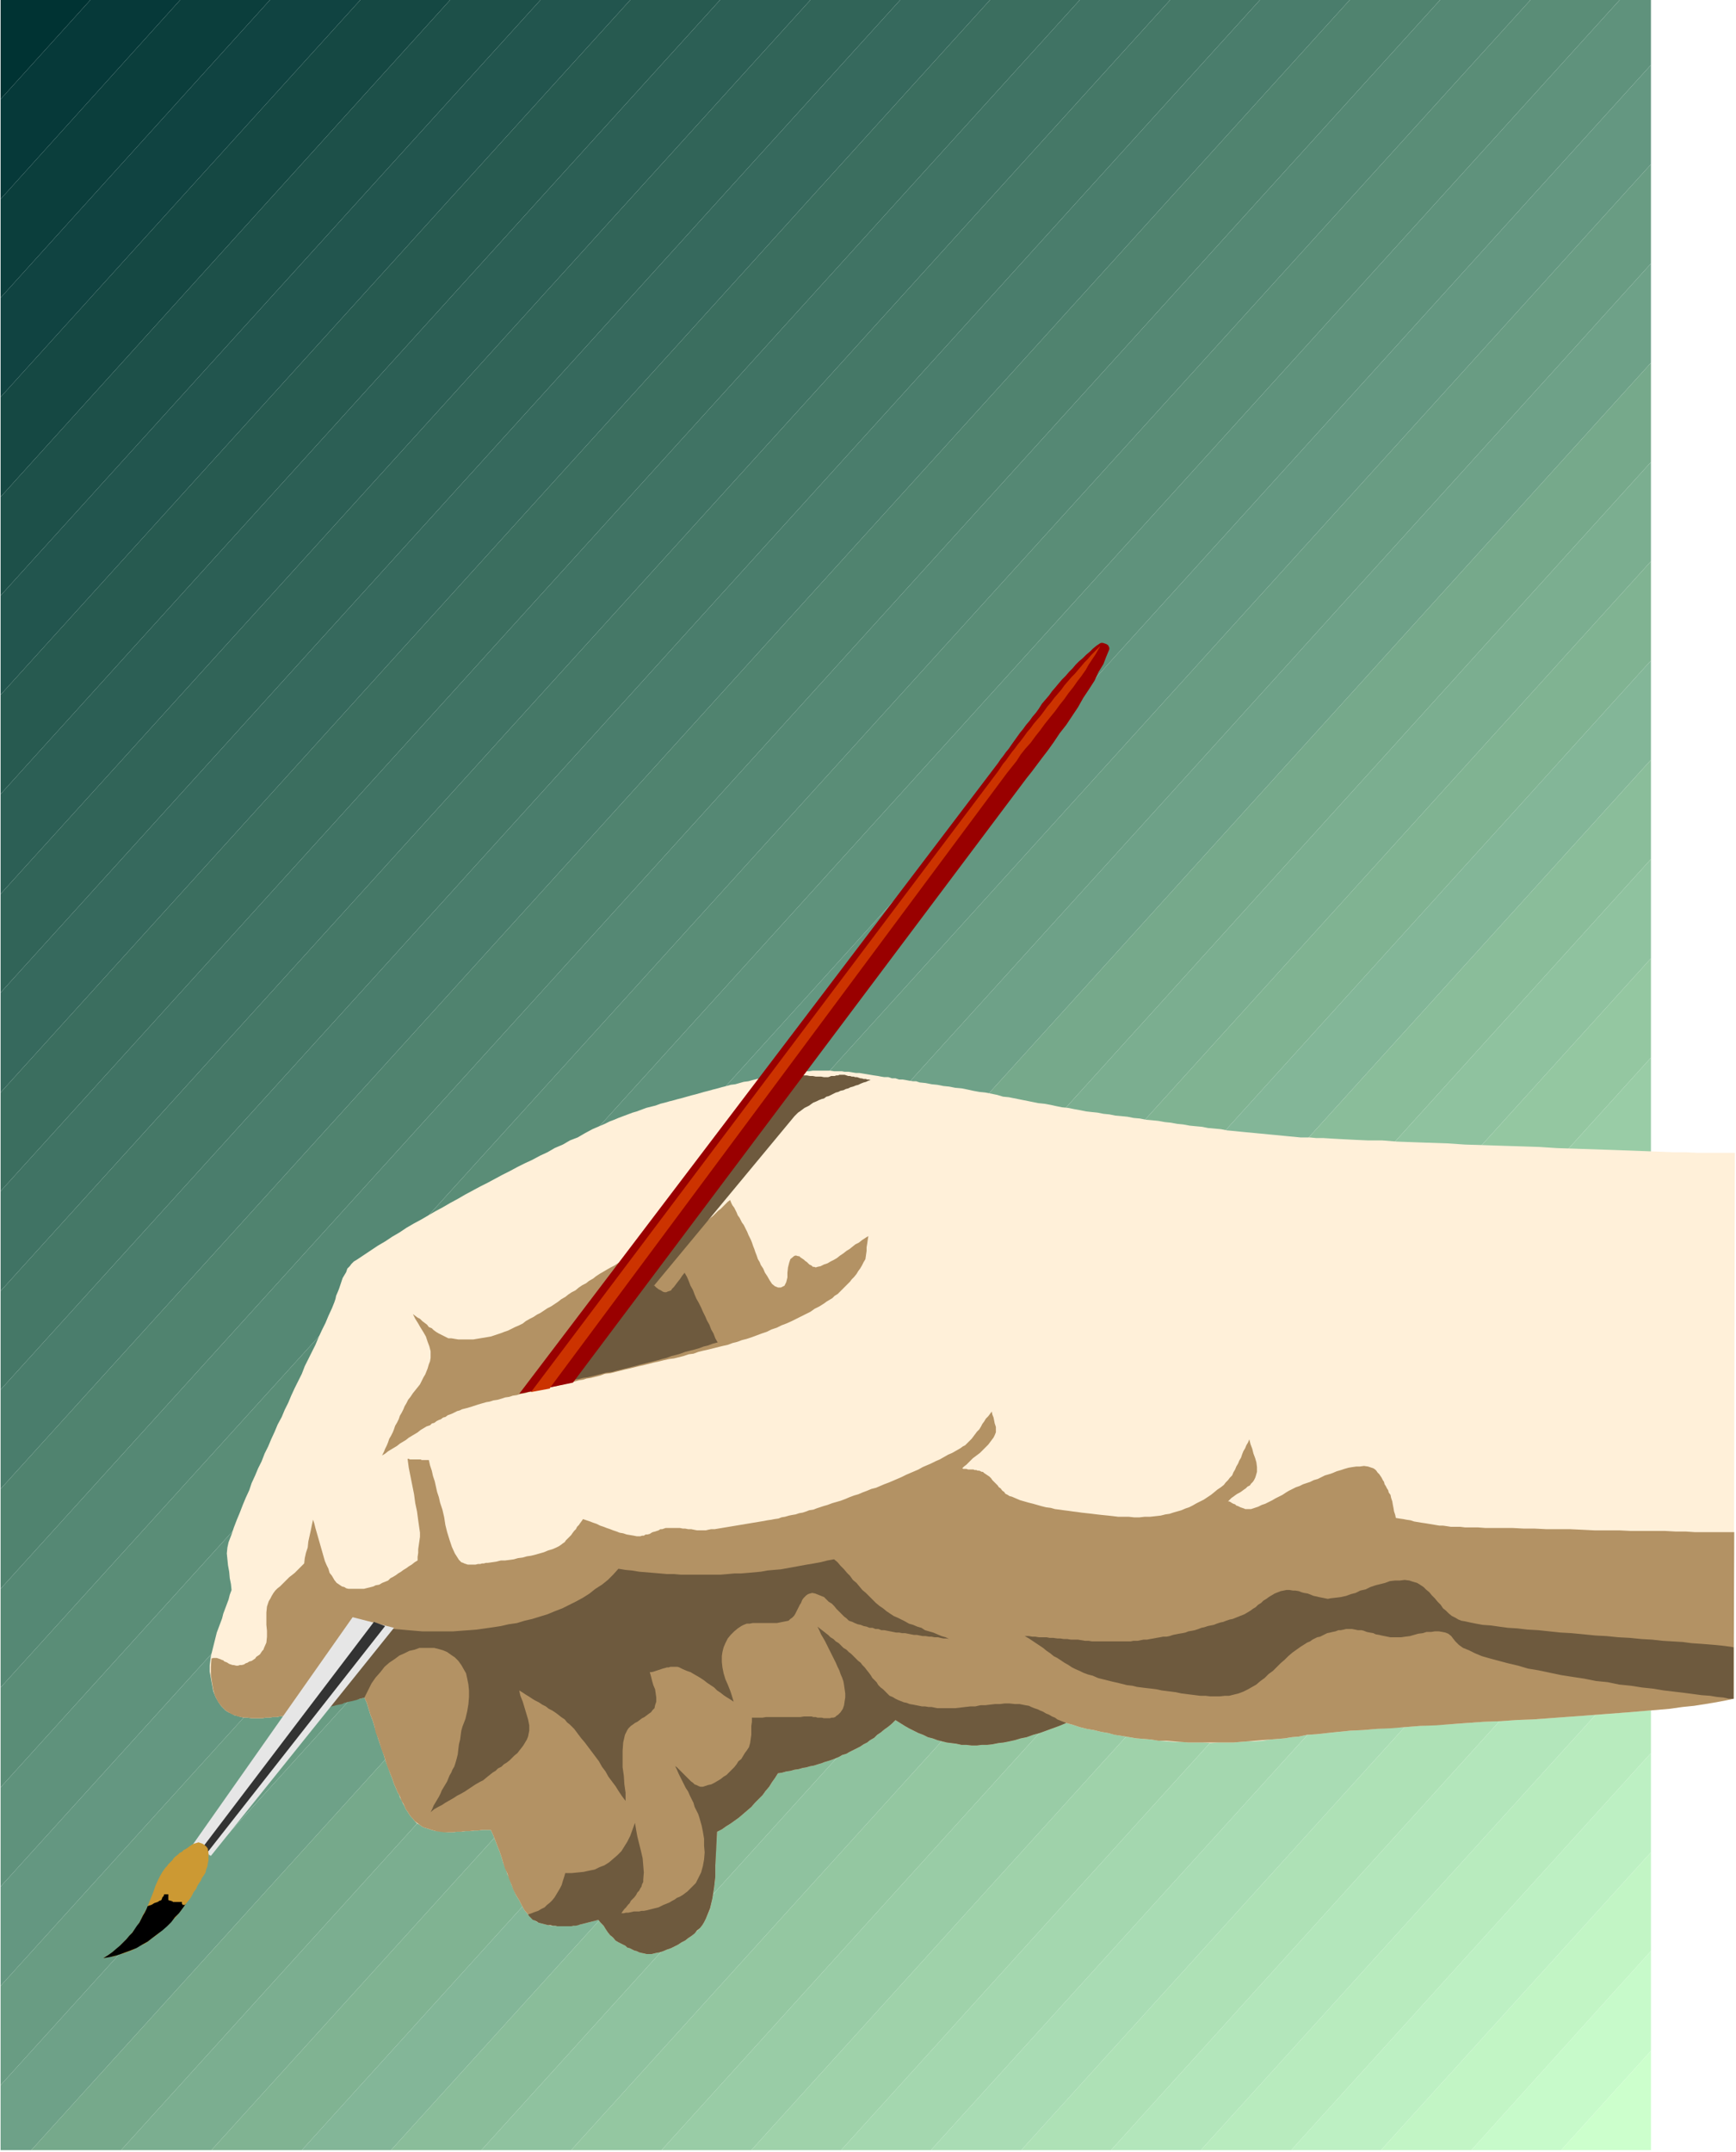 <svg xmlns="http://www.w3.org/2000/svg" fill-rule="evenodd" height="588.515" preserveAspectRatio="none" stroke-linecap="round" viewBox="0 0 2939 3642" width="474.931"><style>.pen1{stroke:none}.brush42{fill:#b39264}.brush43{fill:#6e5a3e}</style><path class="pen1" style="fill:#033" d="M153 0H1v168L153 0z"/><path class="pen1" style="fill:#063939" d="M153 0h152L1 337V168L153 0z"/><path class="pen1" style="fill:#0b3e3c" d="M305 0h152L1 504V337L305 0z"/><path class="pen1" style="fill:#104341" d="M457 0h153L1 672V504L457 0z"/><path class="pen1" style="fill:#154843" d="M610 0h152L1 841V672L610 0z"/><path class="pen1" style="fill:#1d5049" d="M762 0h153L1 1008V841L762 0z"/><path class="pen1" style="fill:#22554e" d="M915 0h152L1 1176v-168L915 0z"/><path class="pen1" style="fill:#275a50" d="M1066 0h153L1 1344v-168L1067 0h-1z"/><path class="pen1" style="fill:#2c5f55" d="M1219 0h153L1 1513v-169L1219 0z"/><path class="pen1" style="fill:#316458" d="M1372 0h152L1 1680v-167L1372 0z"/><path class="pen1" style="fill:#36695d" d="M1524 0h152L1 1849v-169L1524 0z"/><path class="pen1" style="fill:#3b6e5f" d="M1676 0h152L1 2016v-167L1676 0z"/><path class="pen1" style="fill:#407364" d="M1828 0h153L1 2185v-169L1828 0z"/><path class="pen1" style="fill:#457867" d="M1981 0h152L1 2352v-167L1981 0z"/><path class="pen1" style="fill:#4a7d6c" d="M2133 0h152L1 2520v-168L2133 0z"/><path class="pen1" style="fill:#50836f" d="M2285 0h153L1 2689v-169L2285 0z"/><path class="pen1" style="fill:#558874" d="M2438 0h153L1 2856v-167L2438 0z"/><path class="pen1" style="fill:#5a8d77" d="M2590 0h152L1 3025v-169L2591 0h-1z"/><path class="pen1" style="fill:#5f927c" d="M2742 0h53v110L1 3193v-168L2742 0z"/><path class="pen1" style="fill:#649781" d="M2795 110v168L1 3361v-168L2795 110z"/><path class="pen1" style="fill:#699c83" d="M2795 278v168L1 3529v-168L2795 278z"/><path class="pen1" style="fill:#6ea188" d="M2795 446v168L53 3639H1v-110L2795 446z"/><path class="pen1" style="fill:#76a98b" d="M2795 614v168L205 3639H53L2795 614z"/><path class="pen1" style="fill:#7bae90" d="M2795 782v168L358 3639H205L2795 782z"/><path class="pen1" style="fill:#80b392" d="M2795 950v168L511 3639H358L2795 950z"/><path class="pen1" style="fill:#83b698" d="M2795 1118v168L662 3639H511l2284-2521z"/><path class="pen1" style="fill:#8abd9a" d="M2795 1286v168L815 3639H662l2133-2353z"/><path class="pen1" style="fill:#8fc29f" d="M2795 1454v168L967 3639H815l1980-2185z"/><path class="pen1" style="fill:#94c7a1" d="M2795 1622v168L1120 3639H967l1828-2017z"/><path class="pen1" style="fill:#99cca6" d="M2795 1790v169L1272 3639h-152l1675-1849z"/><path class="pen1" style="fill:#9fd2aa" d="M2795 1958v168L1424 3639h-152l1523-1680v-1z"/><path class="pen1" style="fill:#a4d7af" d="M2795 2126v169L1576 3639h-152l1371-1513z"/><path class="pen1" style="fill:#a9dcb4" d="M2795 2295v168L1729 3639h-153l1219-1344z"/><path class="pen1" style="fill:#aee1b6" d="M2795 2463v167l-914 1009h-152l1066-1176z"/><path class="pen1" style="fill:#b3e6bb" d="M2795 2630v169l-762 840h-152l914-1009z"/><path class="pen1" style="fill:#b8ebbe" d="M2795 2798v169l-609 672h-153l762-840v-1z"/><path class="pen1" style="fill:#bdf0c3" d="M2795 2967v168l-457 504h-152l609-672z"/><path class="pen1" style="fill:#c2f5c5" d="M2795 3134v168l-304 337h-153l457-504v-1z"/><path class="pen1" style="fill:#c7faca" d="M2795 3302v169l-152 168h-152l304-337z"/><path class="pen1" style="fill:#cfc" d="M2795 3471v168h-152l152-168z"/><path class="pen1" style="fill:#fff0d9" d="m2935 2875-14 3-16 3-18 3-19 2-20 3-22 3-22 2-24 2-25 2-25 2-26 2-27 2-27 2-27 2-28 2-28 1-28 2-27 1-28 2-27 2-27 1-26 2-25 2-25 1-24 2-22 2-22 1-20 2-19 2-18 2-16 1-14 3-12 1-12 2-12 1-13 1-12 2-13 1h-12l-13 1-12 1h-25l-13 1-13-1h-25l-12-1h-13l-12-1-13-1-13-2-12-1-13-1-12-2-12-2-12-2-12-3-12-2-12-3-12-2-12-3-12-4-11-3-12 5-11 4-11 4-11 4-11 3-11 4-10 2-10 3-9 2-10 2-9 1-10 2-9 1h-9l-8 1h-9l-9-1h-8l-9-2-8-1-8-1-8-2-8-2-8-3-8-2-8-4-8-3-8-4-8-4-7-4-8-5-8-5-6 6-6 5-7 5-6 5-6 4-5 5-7 4-5 4-6 3-6 4-6 3-6 3-6 3-5 3-7 2-5 3-7 3-5 2-6 2-7 2-5 2-7 2-6 2-6 1-7 2-6 1-7 2-7 1-7 2-7 1-7 2-7 1-5 8-5 7-5 8-6 7-5 7-7 7-6 6-6 7-7 6-7 6-7 6-7 5-7 5-8 5-7 5-8 4-1 19-2 19v38l-2 19-3 18-4 18-7 16-3 6-3 5-4 5-4 4-5 4-5 5-6 4-5 4-6 3-6 4-6 3-6 3-6 2-7 3-6 2-6 1-4 1-4 1h-8l-4-1-5-1-4-1-4-2-4-1-4-2-4-2-4-1-3-3-4-2-4-2-4-2-5-3-4-5-5-4-4-5-4-6-3-5-5-5-4-5-3 1-4 1-4 1-4 1-4 1-4 1-4 1-4 1h-4l-3 1-4 1h-4l-4 1h-19l-4-1h-8l-4-1-4-1-4-1-4-1-4-1-4-2-3-2-3-2-3-2-3-3-2-3-6-7-5-9-4-8-5-8-4-9-4-9-3-10-4-8-3-10-4-9-3-10-3-9-4-10-3-8-4-10-4-9h-14l-8 1h-6l-8 1h-7l-7 1h-8l-7 1h-7l-7-1-7-1h-7l-7-2-6-2-7-2-4-2-4-3-4-2-4-4-3-4-3-3-3-4-3-5-3-4-2-5-3-5-2-5-3-5-1-4-3-5-2-5-4-9-3-9-4-10-3-9-4-10-3-10-3-9-4-11-3-9-3-10-3-10-3-10-4-10-3-10-3-10-4-9-8 2-10 2-8 2-9 2-9 3-9 2-9 2-9 3-9 2-9 2-9 2-9 2-10 2-9 1-9 2-9 1-5 1h-6l-6 1h-6l-6 1h-18l-7-1h-5l-6-1-6-2-5-1-5-3-5-2-5-3-7-7-5-7-5-9-4-10-2-11-2-11-2-11v-10l1-8 1-8 2-8 2-8 2-8 2-8 2-8 3-8 3-8 3-8 2-8 3-8 3-8 3-8 2-8 3-8-1-10-2-10-1-11-2-11-1-10-1-10 1-10 2-9 5-13 4-12 5-13 5-12 5-13 5-12 6-13 4-12 6-13 5-12 6-12 5-13 6-12 5-12 6-13 5-12 7-13 5-12 6-12 5-12 6-13 6-12 6-12 5-13 6-12 6-12 6-12 5-12 6-13 6-12 5-12 6-13 2-5 2-5 2-6 1-5 3-7 2-5 2-6 2-6 2-6 3-5 3-5 2-6 4-4 3-4 4-4 5-3 12-8 12-8 12-8 12-7 12-8 12-7 12-8 12-7 13-7 12-7 12-7 13-7 12-7 13-7 12-7 13-7 13-7 12-6 13-7 13-7 12-6 13-7 12-6 13-6 13-7 13-6 12-7 14-6 12-7 13-5 12-7 13-7 7-3 7-3 7-3 8-4 8-3 7-3 8-3 8-3 8-3 7-2 8-3 8-3 8-2 8-2 8-3 8-2 7-2 8-2 7-2 8-2 7-2 7-2 8-2 7-2 7-2 8-2 7-2 8-2 7-2 8-2 7-2 8-1 7-2 7-2 8-1 7-2 8-2 7-1 8-2 7-1 8-1 7-2 8-1 7-1 8-1 7-1 8-1 7-1h6l6-1h30l6 1h13l5 1h7l6 1 6 1h6l6 1 6 1 6 1 6 1 7 1 5 1 6 1h7l6 2h6l6 2h6l6 1 5 1 7 1h5l6 2 10 1 10 2 10 1 10 2 10 1 10 2 11 1 10 2 9 2 11 2 10 1 10 2 10 2 10 3 10 1 10 2 10 2 10 2 10 2 10 2 10 1 11 2 9 2 10 2 10 1 10 2 11 2 10 2 9 1 10 1 10 2 10 1 10 2 11 1 10 1 10 2 11 1 10 2 11 1 10 1 11 2 10 1 11 2 10 1 11 2 10 1 11 1 10 2 11 1 11 1 10 2 11 1 10 1 10 1 11 1 10 1 11 1 10 1 11 1 10 1 10 1 11 1 10 1h16l10 1h12l16 1 18 1 20 1 22 1h24l25 2 27 1 29 1 29 1 30 2 31 1 31 1 32 1 31 1 31 2 31 1 30 1 30 1 28 1 27 1 26 1 24 1h22l20 1h63l-2 924z"/><path class="pen1 brush42" d="m2936 2593-1 282-14 3-16 3-18 3-19 3-20 2-21 3-23 2-24 2-24 2-26 2-26 2-26 2-28 2-27 2-28 2-27 1-28 2-28 1-28 2-27 2-26 2-27 1-25 2-25 2-23 1-23 2-22 1-20 2-19 2-18 2-16 1-14 3-12 1-12 2-12 1-13 1-13 1-12 1-12 1-13 1-12 1h-76l-13-1-13-1-12-1h-13l-12-2-12-1-13-1-12-2-12-2-13-2-11-3-12-2-12-3-12-2-12-3-12-4-11-3-12 5-11 4-11 4-11 4-11 3-11 4-10 2-10 3-9 2-10 2-9 1-10 2-9 1h-9l-8 1h-9l-9-1h-8l-9-2-8-1-8-1-8-2-8-2-8-3-8-2-8-4-8-3-8-4-8-4-7-4-8-5-8-5-6 6-6 5-7 5-6 5-6 4-5 5-7 4-5 4-6 3-6 4-6 3-6 3-6 3-5 3-7 2-5 3-7 3-5 2-6 2-7 2-5 2-7 2-6 2-6 1-7 2-6 1-7 2-7 1-7 2-7 1-7 2-7 1-5 8-5 7-5 8-6 7-5 7-7 7-6 6-6 7-7 6-7 6-7 6-7 5-7 5-8 5-7 5-8 4-1 19-1 19-1 19v19l-2 18-3 19-4 17-7 17-3 6-3 5-4 5-5 4-4 5-5 4-6 4-5 4-6 3-6 4-6 3-6 3-6 2-7 3-6 2-6 1-4 1-4 1h-8l-4-1-5-1-4-1-4-2-4-1-4-2-4-2-4-1-3-3-4-2-4-2-4-2-5-3-4-5-5-4-4-5-4-6-3-5-5-5-4-5-3 1-4 1-4 1-4 1-4 1-4 1-4 1-4 1-3 1-4 1h-4l-4 1h-23l-4-1h-4l-4-1h-4l-4-1-4-1-4-1-4-1-3-2-4-2-3-1-3-3-3-3-2-3-6-7-5-9-4-8-5-8-5-10-3-8-4-10-3-9-4-9-3-9-3-10-3-9-4-10-3-8-4-10-4-9h-14l-8 1h-6l-8 1h-7l-7 1h-7l-8 1h-14l-7-1-7-1-7-2-6-2-7-2-4-2-4-3-4-3-4-3-3-4-3-3-3-4-3-5-3-4-2-5-2-4-3-5-2-5-2-5-3-5-2-5-4-9-3-9-4-10-4-10-3-9-3-10-4-10-3-10-3-9-4-10-2-10-3-10-4-10-3-10-3-10-4-9-8 2-10 2-8 2-9 3-9 2-9 2-9 3-9 2-9 2-9 2-9 3-9 1-9 2-9 2-10 1-9 1-5 1h-6l-6 1h-6l-6 1h-18l-7-1h-5l-6-1-5-1-6-2-5-2-5-3-5-3-7-7-6-8-5-10-3-10-2-12-2-13v-14l1-14 3-1h6l3 1 3 1 2 1 3 1 2 2 3 1 2 1 3 2 3 1 3 1h2l4 1h3l3-1h3l4-1 3-2 3-1 3-2 4-1 3-2 3-2 2-3 3-2 3-2 2-3 2-3 2-2 1-3 4-9 1-10v-10l-1-10v-21l1-10 3-9 3-5 2-4 3-5 3-4 4-4 4-3 4-4 4-4 4-4 4-4 4-3 5-4 4-4 4-4 4-4 4-4 1-9 2-9 3-9 1-10 2-9 2-9 2-10 2-9 2 6 2 8 2 7 2 7 2 7 2 7 2 7 2 7 2 7 2 7 3 7 3 6 2 7 4 5 4 7 4 5 3 2 3 2 3 2 4 1 3 2 4 1h26l4-1 4-1 4-1 4-1 4-2 6-1 5-3 5-2 5-2 4-4 4-2 5-3 4-3 5-3 4-3 5-3 4-3 5-3 5-4 5-3v-6l1-7v-6l1-7 1-7 1-7v-7l-1-7-2-14-2-15-3-14-2-15-3-15-3-15-3-15-2-15h2l2 1h18l2 1h12l2 9 3 9 2 9 3 9 2 9 2 9 3 9 2 9 4 12 3 13 2 13 3 12 4 13 4 12 5 11 7 11 2 2 2 2 3 1 2 1 3 1 3 1h13l4-1h4l3-1h3l4-1h3l7-1 7-1 8-2h7l8-1 7-1 7-2 8-1 7-2 7-1 8-2 7-2 7-2 7-3 7-2 7-3 4-2 3-2 4-3 3-2 2-3 3-3 3-3 3-3 2-3 3-4 3-3 2-4 3-3 2-3 3-4 2-3 6 2 6 2 5 2 6 2 6 3 6 2 5 2 6 2 5 2 6 2 5 2 6 1 6 2 6 1 6 1 5 1h6l3-1h3l3-2h3l4-1 3-2 2-1 4-1 3-1 3-1 3-2h3l3-1 3-1h24l5 1h4l5 1h5l5 1 5 1h15l4-1 5-1h6l6-1 6-1 6-1 6-1 6-1 6-1 6-1 6-1 6-1 6-1 6-1 6-1 6-1 6-1 5-1 7-1 5-1 7-1 5-2 6-1 7-2 5-1 6-1 6-2 6-1 6-2 5-2 7-1 5-2 6-2 6-2 7-2 8-3 7-2 7-2 8-3 7-3 8-3 7-2 7-3 8-3 7-3 8-2 7-3 7-3 8-3 7-3 7-3 7-3 8-4 7-3 7-3 7-3 7-4 7-3 7-3 8-4 7-3 7-4 7-4 7-3 7-4 7-4 4-3 4-2 4-4 3-3 4-4 3-4 3-4 3-4 4-4 3-5 2-4 3-4 3-5 4-4 3-4 3-4 1 5 2 5 1 5 1 5 2 6v9l-2 5-2 4-3 4-3 4-3 4-3 3-4 4-3 3-4 4-4 3-4 3-4 3-4 4-3 3-4 4-4 3-3 3 2 1h5l3 1h9l2 1h3l2 1h3l2 1 2 1h2l2 2 3 2 3 2 3 2 3 3 2 3 3 3 3 3 3 3 2 3 3 2 3 4 3 2 2 3 4 2 3 2 4 1 7 3 7 3 7 2 7 2 8 2 7 2 7 2 8 2 8 1 7 2 8 1 7 1 8 1 7 1 8 1 7 1 9 1 9 1 8 1 9 1 10 1 9 1 8 1h18l9 1h9l9-1h9l9-1 9-1 8-2 7-1 6-2 7-2 7-2 7-3 6-2 6-3 7-4 6-3 6-3 6-4 6-4 5-4 6-5 6-4 5-4 3-4 4-4 3-4 4-4 2-5 3-5 2-5 3-5 2-5 3-5 2-6 2-5 3-5 2-5 3-5 2-5 2 8 3 8 2 8 3 8 2 7 1 8v8l-2 7-1 3-2 4-2 3-3 3-2 3-4 2-3 3-3 2-4 3-3 2-4 2-3 2-4 3-3 2-3 3-3 3h2l2 1 3 2 2 1 3 1 2 2 3 1 2 1 2 1 3 1 3 1 2 1h10l6-2 6-2 6-3 6-2 6-3 6-3 5-3 6-3 6-3 6-4 5-3 6-3 6-3 6-2 6-3 6-2 6-2 6-3 7-2 6-3 6-3 7-2 6-2 7-3 7-2 6-2 7-2 6-1 7-1h6l7-1 7 1 3 1 3 1 3 1 3 2 2 2 2 3 3 3 2 3 2 3 2 4 2 3 1 4 2 3 2 4 2 3 1 4 3 4 1 5 2 6 1 6 1 5 1 6 2 6 1 5 6 1 7 1 5 1 7 1 6 2 6 1 6 1 7 1 6 1 6 1 6 1 6 1h6l7 1 6 1h16l8 1h22l13 1h46l19 1h18l20 1h40l21 1 20 1h42l20 1h58l18 1h17l15 1h67z"/><path class="pen1 brush43" d="m1805 2916-5-2-5-2-5-2-4-3-5-2-5-3-5-2-5-3-5-2-4-2-6-2-5-2-4-2-6-1-5-1-5-1h-8l-9-1h-8l-8 1h-8l-9 1-8 1h-8l-9 2h-8l-9 1-8 1-9 1h-30l-5-1-5-1h-5l-6-1h-5l-5-1-5-1-5-1-6-1-5-2-5-1-5-2-5-2-4-2-5-3-5-2-4-4-3-3-4-4-4-3-4-4-3-5-3-3-4-4-3-5-3-4-4-5-3-4-4-4-3-4-4-3-4-4-4-4-4-4-4-3-4-4-5-3-4-4-4-4-5-3-4-4-5-3-4-4-4-3-5-4-4-3-5-4 3 6 3 7 3 5 4 7 3 6 3 6 3 6 3 6 3 6 3 6 3 7 3 6 2 6 3 7 2 6 1 6 1 7 1 7v7l-1 6-1 7-2 6-4 6-4 4-3 2-2 2-3 1h-3l-3 1h-10l-4-1h-7l-3-1h-4l-3-1h-13l-6 1h-58l-6 1h-18v7l-1 7v15l-1 7-1 7-2 7-4 6-3 4-3 5-3 5-5 4-3 5-4 5-4 4-5 5-4 4-5 3-5 4-5 3-5 3-6 3-5 1-6 2-3 1h-4l-3-1-4-2-3-1-3-3-3-2-3-3-3-3-3-3-3-3-3-3-3-3-3-3-3-3-3-2 3 6 3 7 3 6 3 6 3 6 3 6 4 6 3 7 3 6 3 6 2 7 3 6 3 6 2 6 2 7 2 7 2 10 2 12v12l1 11-1 12-2 11-3 11-5 10-2 4-2 4-4 4-3 3-4 4-3 3-4 3-4 3-5 3-5 2-4 3-4 2-5 3-5 2-5 2-4 2-4 2-4 1-4 1-4 1-4 1-4 1-5 1h-4l-4 1h-9l-4 1-5 1h-4l-4 1h-4l2-3 3-4 3-3 3-4 3-3 2-4 3-3 3-3 3-4 2-4 3-3 2-4 2-3 1-4 2-4v-4l1-12-1-12-1-12-3-13-3-12-3-12-2-11-2-12-4 11-4 11-5 10-5 8-5 8-7 7-7 6-7 6-8 5-8 3-8 4-10 2-9 2-10 1-10 1h-11l-2 7-2 6-2 7-3 6-3 5-3 5-3 5-4 5-4 4-5 4-4 4-6 3-5 3-6 2-5 2-6 2 2 3 3 3 3 3 3 1 4 2 3 2 4 1 4 1 4 1 4 1h4l4 1h4l4 1h23l4-1h4l4-1 3-1 4-1 4-1 4-1 4-1 4-1 4-1 4-1 3-1 4 5 5 5 3 5 4 6 4 5 5 4 4 5 5 3 4 2 4 2 4 2 3 3 4 1 4 2 4 2 4 1 4 2 4 1 5 1 4 1h8l4-1 4-1 6-1 6-2 7-3 6-2 6-3 6-3 6-4 6-3 5-4 6-4 5-4 4-5 5-4 4-5 3-5 3-6 7-17 4-17 3-19 2-18v-19l1-19 1-19 1-19 8-4 7-5 8-5 7-5 7-5 7-6 7-6 7-6 6-7 6-6 7-7 5-7 6-7 5-8 5-7 5-8 7-1 7-2 7-1 7-2 7-1 7-2 6-1 7-2 6-1 6-2 7-2 5-2 7-2 6-2 5-2 7-3 5-3 7-2 5-3 6-3 6-3 6-3 6-4 6-3 5-4 7-4 5-5 6-4 6-5 7-5 6-5 6-6 8 5 8 5 7 4 8 4 8 4 8 3 8 4 8 2 8 3 8 2 8 2 8 1 8 1 9 2h8l9 1h9l8-1h9l9-1 10-2 9-1 10-2 9-2 10-3 10-2 11-4 11-3 11-4 11-4 11-4 12-5z"/><path class="pen1 brush42" d="m647 2463 3-6 2-5 3-6 2-5 2-6 3-5 3-6 2-5 2-6 3-5 3-6 2-6 3-5 3-6 2-5 3-5 3-6 4-5 4-6 4-5 4-5 4-5 3-6 3-6 3-5 2-5 2-5 2-7 2-5 1-6v-11l-2-8-3-8-3-9-4-7-5-8-4-7-5-8-4-8 4 3 4 3 4 2 4 4 4 3 4 3 3 4 5 2 3 3 4 3 5 3 4 2 4 2 4 2 4 2h5l6 1 6 1h25l6-1 6-1 6-1 6-1 6-1 6-2 6-2 6-2 5-2 6-2 6-3 6-3 7-3 6-3 5-4 7-4 6-3 6-4 6-3 6-4 6-4 6-3 6-4 6-4 5-4 7-4 5-4 6-4 6-3 6-5 6-4 6-3 5-4 7-4 5-4 6-4 7-4 5-3 7-4 6-3 6-4 6-3 8-4 8-4 8-4 8-4 9-3 8-4 8-3 9-4 8-3 8-4 9-3 8-4 8-4 8-3 8-4 8-5 3-2 4-2 3-3 4-2 3-2 3-3 4-3 3-3 3-3 3-3 4-3 3-3 3-3 3-3 3-3 4-3 2 5 2 4 3 4 2 4 2 4 2 5 3 4 2 4 2 4 3 4 2 4 2 4 2 4 2 5 2 4 2 4 2 5 2 6 2 5 2 6 2 5 2 6 3 5 2 5 4 6 3 7 4 6 4 7 4 6 5 4 5 2h5l6-3 3-6 2-8v-8l1-9 2-8 2-6 6-5 2-1h2l3 1h2l2 2 3 2 3 2 2 2 3 2 2 2 2 2 4 2 2 2h2l3 1 3-1 5-1 6-3 6-2 5-3 6-3 5-3 5-4 6-4 5-4 5-3 5-4 5-4 6-3 5-4 6-4 5-3-1 6-1 7-1 6v6l-1 7-1 7-3 5-3 6-3 5-3 4-3 5-4 5-4 4-3 4-4 4-5 5-4 4-4 4-4 4-5 3-4 4-5 3-5 3-4 3-8 5-8 4-7 5-8 4-8 4-8 4-8 4-9 4-8 3-8 4-9 3-8 4-9 3-8 3-8 3-9 3-8 2-8 3-8 2-8 3-9 2-8 2-8 2-8 2-9 2-8 2-8 3-8 1-9 3-8 2-8 2-8 1-9 2-8 2-9 2-8 2-8 2-9 2-8 2-8 2-9 2-8 2-8 2-8 2-9 1-8 3-8 2-8 2-7 1-6 2-7 1-7 2-6 1-7 2-6 2-7 1-6 2-7 1-6 2-7 1-7 2-6 1-7 2-6 1-7 2-7 1-6 2-7 1-6 2-7 1-6 2-7 2-7 1-6 2-6 1-7 2-7 2-6 2-6 2-7 2-4 1-4 1-4 2-4 1-4 2-4 2-5 2-3 1-4 3-4 1-4 3-3 1-4 2-4 3-4 1-3 3-6 2-5 3-5 3-5 4-5 3-5 3-5 3-5 4-5 3-5 3-5 4-5 3-5 3-5 3-5 4-5 3z"/><path class="pen1 brush43" d="m1607 2774-6-3-7-2-7-3-7-3-7-2-7-2-6-4-7-2-7-3-7-2-7-4-6-3-6-3-7-3-6-4-6-4-6-5-6-4-6-5-6-6-5-5-6-6-6-5-5-6-5-6-6-5-5-7-5-5-5-6-6-6-5-6-6-5-11 2-12 3-11 2-12 2-11 2-11 2-11 2-11 2-12 1-11 1-11 2-11 1-11 1-12 1h-11l-11 1-12 1h-68l-11-1h-12l-11-1-12-1-12-1-12-1-12-2-11-1-12-2-9 10-9 9-10 8-11 7-10 8-11 7-11 6-12 6-12 6-13 5-12 5-13 4-13 4-13 3-13 4-14 2-13 3-13 2-14 2-14 2-13 1-14 1-13 1h-52l-12-1-12-1-11-1-12-1-11-2-3 4-3 3-4 4-5 4-5 5-5 6-7 6-7 7-7 9-7 8-9 11-8 11-9 13-9 14-10 15-10 17 4-1 5-1 3-2 5-1 3-1 5-1 5-1 4-2 4-1 4-1 5-1 4-1 4-1 5-2 4-1 4-1 6-12 6-12 7-10 8-9 7-9 8-7 9-6 8-6 9-4 8-4 9-2 8-3h25l8 2 7 2 7 3 7 5 6 4 6 6 5 7 4 7 4 7 2 9 2 10 1 10v11l-1 12-2 12-3 13-5 13-2 7-1 7-1 8-2 8-1 8-1 9-2 8-2 7-2 6-3 5-2 5-3 5-2 5-2 5-3 5-3 5-3 5-2 5-3 6-3 5-3 5-3 5-2 5-3 6 6-5 7-4 6-3 6-4 7-4 7-4 6-4 6-3 7-4 6-4 6-4 6-4 7-4 6-3 6-5 5-4 5-4 5-3 4-4 6-3 4-4 5-3 5-4 4-4 4-4 5-4 3-4 4-5 3-4 3-5 3-5 2-5 2-10v-9l-2-10-3-10-3-10-3-10-4-10-2-9 5 3 6 4 5 3 6 4 5 3 6 3 6 4 6 3 5 4 6 3 6 4 4 3 5 4 6 4 4 5 5 4 7 7 6 8 6 8 6 7 6 8 6 8 6 8 6 8 5 9 6 8 5 9 6 8 6 8 5 8 6 9 6 8v-14l-2-14-1-15-2-14v-28l1-14 3-13 2-4 2-4 2-3 4-4 3-2 4-3 4-2 4-3 4-3 4-2 4-3 4-3 3-2 3-4 3-3 1-5 2-6v-7l-1-7-1-7-3-7-2-7-2-8-2-7h3l4-1 3-1 3-1 3-1 3-1 3-1 4-1 3-1h3l3-1h12l3 1 6 3 7 3 6 2 5 3 7 4 5 3 6 4 5 4 6 4 6 4 5 5 6 4 5 4 6 4 5 3 6 4-3-10-3-9-4-10-4-9-3-10-2-10-1-9v-10l1-7 2-8 3-7 4-8 5-6 6-6 6-5 6-4 4-2 5-2h5l5-1h41l5-1 5-1 5-1 5-1 3-3 3-2 3-3 2-3 2-4 2-4 2-4 2-4 2-3 2-5 2-3 2-2 3-3 3-2 3-1 4-1 5 1 5 2 5 2 5 2 4 4 4 4 5 3 4 4 4 5 4 4 5 5 4 4 4 3 4 4 6 2 4 2 5 2 5 1 5 2 5 1 5 2h5l5 2h5l5 2h5l5 1 5 1 5 1 5 1h5l5 1h5l5 1 5 1 5 1h5l5 1 5 1h5l6 1h4l5 1h6l4 1 5 1h5l5 1zm1328 14-5-1-8-1-8-1-10-1-12-1-13-1-15-1-15-2-17-1-17-1-18-2-18-1-20-2-19-1-20-2-19-1-20-2-21-2-18-1-19-2-19-2-18-1-17-2-16-1-15-2-14-2-14-1-11-2-10-2-9-2-6-1-5-2-5-3-6-3-5-4-5-5-5-4-4-6-5-5-5-6-5-5-4-5-6-5-4-4-6-4-5-3-7-2-6-2-8-1-8 1h-8l-9 1-8 3-8 2-8 2-9 3-8 4-9 2-8 4-8 2-8 3-9 2-8 1-9 1-5 1-5-1-5-1-5-1-4-1-5-1-5-2-5-2-6-1-4-1-5-2-6-1h-4l-6-1h-5l-5 1-5 1-5 2-5 2-5 3-5 3-4 3-5 3-4 4-5 3-4 4-5 3-4 3-5 3-5 3-5 2-5 2-5 2-5 2-5 1-6 2-5 2-5 1-6 2-5 2-5 1-5 1-6 2-5 1-5 2-6 2-5 1-6 1-5 2-5 1-6 1-5 1-5 1-6 2-5 1h-6l-5 1-6 1-5 1-6 1-5 1h-6l-5 1-5 1h-7l-5 1h-65l-6-1h-6l-6-1-6-1h-12l-6-1h-6l-6-1h-5l-7-1h-6l-5-1h-13l-6-1h-5l-6-1h-7l7 4 6 4 6 4 6 4 6 4 6 5 6 4 6 5 6 3 6 4 6 4 7 4 6 4 6 3 7 3 6 3 8 3 8 2 9 4 8 2 8 2 8 2 9 2 8 2 8 2 9 1 8 2 8 1 8 1 9 1 8 1 9 2 8 1 8 1 8 1 9 2 8 1 8 1 8 1 8 1h9l8 1h16l9-1h7l8-2 8-2 8-3 8-4 7-4 7-4 7-6 7-5 7-7 7-5 7-7 6-6 7-6 6-6 7-6 7-5 7-5 8-5 3-2 5-2 4-3 4-2 4-2 5-1 4-2 4-2 4-2 5-1 4-1 5-1 5-2h4l5-1 4-1h10l5 1 5 1h6l4 1 5 2 5 1 6 1 4 2 6 1 4 1 5 1 5 1 5 1h18l7-1 8-1 7-2 7-2 8-1 6-2h8l6-1h7l6 1 5 1 5 2 5 4 3 4 4 5 6 6 7 5 10 4 10 5 12 5 14 4 15 4 15 4 17 4 17 5 18 3 19 4 19 4 19 3 20 3 20 4 20 2 19 4 20 2 19 3 19 2 18 3 17 2 17 2 15 2 15 2 14 1 12 2 11 1 9 2h8v-87zm-1828-613 4 4 4 3 4 2 3 2 3 1h3l2-1 3-1 3-1 2-3 3-3 3-4 3-4 4-5 4-6 4-5 4 7 3 7 3 8 4 7 3 8 3 7 4 7 4 8 3 7 4 8 3 7 4 7 3 8 4 7 3 8 4 7-8 2-8 3-8 2-8 3-7 2-8 2-8 2-8 3-7 2-8 2-8 3-8 2-7 2-8 2-8 2-8 2-8 2-7 2-8 2-8 2-8 2-8 2-7 2-9 1-8 2-8 2-8 2-8 2-8 1-8 2-9 1-8 2 124-165 256-347 2-2 3-2h3l4-1h12l5 1h5l5 1h9l5 1h7l3-1 2-1h6l3-1h3l2-1h9l3 1 3 1h3l3 1h3l3 1h3l3 1 3 1h2l3 1h4l2 1h3l3 1-4 1-4 2-4 1-5 2-4 2-4 1-5 2-4 1-4 2-4 1-4 2-5 1-4 2-4 1-4 2-4 2-4 2-4 1-4 3-4 1-5 2-4 2-5 2-3 2-4 3-4 2-4 2-4 3-4 3-3 2-3 3-3 3-238 287v-1z"/><path class="pen1" style="fill:#e6e6e6" d="m667 2755-310 386-30-20 270-384 70 18z"/><path class="pen1" style="fill:#333" d="m652 2752-300 382-7-10 288-379 19 7z"/><path class="pen1" style="fill:#c93" d="m352 3131 1 5v12l-1 5-1 6-2 5-1 5-3 5-3 4-2 5-3 4-3 5-2 5-4 5-3 6-3 5-4 5-4 5-4 5-4 6-4 5-5 6-5 5-5 6-5 4-6 5-5 5-6 5-6 4-6 5-7 5-7 3-7 4-7 4-8 3-8 3-8 2-8 3-9 1-9 2 14-9 13-11 10-10 10-11 8-10 7-11 5-11 6-10 4-10 4-10 4-10 3-9 4-9 4-8 4-7 5-7 3-3 2-3 3-3 4-4 2-3 3-3 4-3 3-3 4-2 3-3 4-2 3-2 4-3 3-2 4-2 4-1 3-1 3 1 3 1 2 1 4 3 2 2 2 3v2z"/><path class="pen1" style="fill:#000" d="m314 3223-5 7-6 8-7 7-6 8-7 7-8 7-8 6-8 6-9 7-9 5-10 6-10 4-11 4-11 4-12 3-12 2 8-5 7-5 7-6 6-5 6-6 5-5 5-6 5-5 4-6 4-6 4-5 3-6 3-6 3-5 3-6 2-5 3-1 3-1 2-1 3-2 3-1 3-1 3-2 3-1 1-2 1-3 2-2 1-3h7v10h1l2 1h2l1 1h1l1 1h15v3l1 1v1h4l2-1h-1z"/><path class="pen1" style="fill:#900" d="m970 2340 768-1023 8-10 9-12 9-12 10-13 10-14 10-15 11-14 10-15 10-15 9-16 10-15 9-14 7-15 8-13 5-13 5-12v-3l-1-2-1-2-3-2-3-1-3-1h-3l-2 1-6 4-6 5-5 5-6 5-6 6-6 5-6 6-5 6-6 6-6 7-6 6-6 7-5 6-6 7-5 7-6 7-6 7-5 8-5 7-6 7-5 7-6 7-5 7-5 6-5 7-5 7-5 7-4 6-5 6-5 7-4 5-4 6-811 1068 91-19z"/><path class="pen1" style="fill:#c30" d="m931 2349 774-1041 8-10 8-10 7-11 8-10 9-10 8-11 8-10 8-11 8-10 9-11 8-11 8-10 7-10 8-10 7-10 7-9 2-3 5-7 5-9 6-9 6-9 4-7 3-5v-1l-5 5-5 5-5 5-5 6-6 6-5 6-6 7-5 6-6 6-6 7-6 7-5 7-6 7-6 7-6 8-6 7-5 7-6 8-6 7-6 7-5 7-6 7-5 7-6 8-5 6-5 7-5 6-5 7-5 7-5 6-4 6-4 6-791 1051 32-6v-1z"/></svg>
